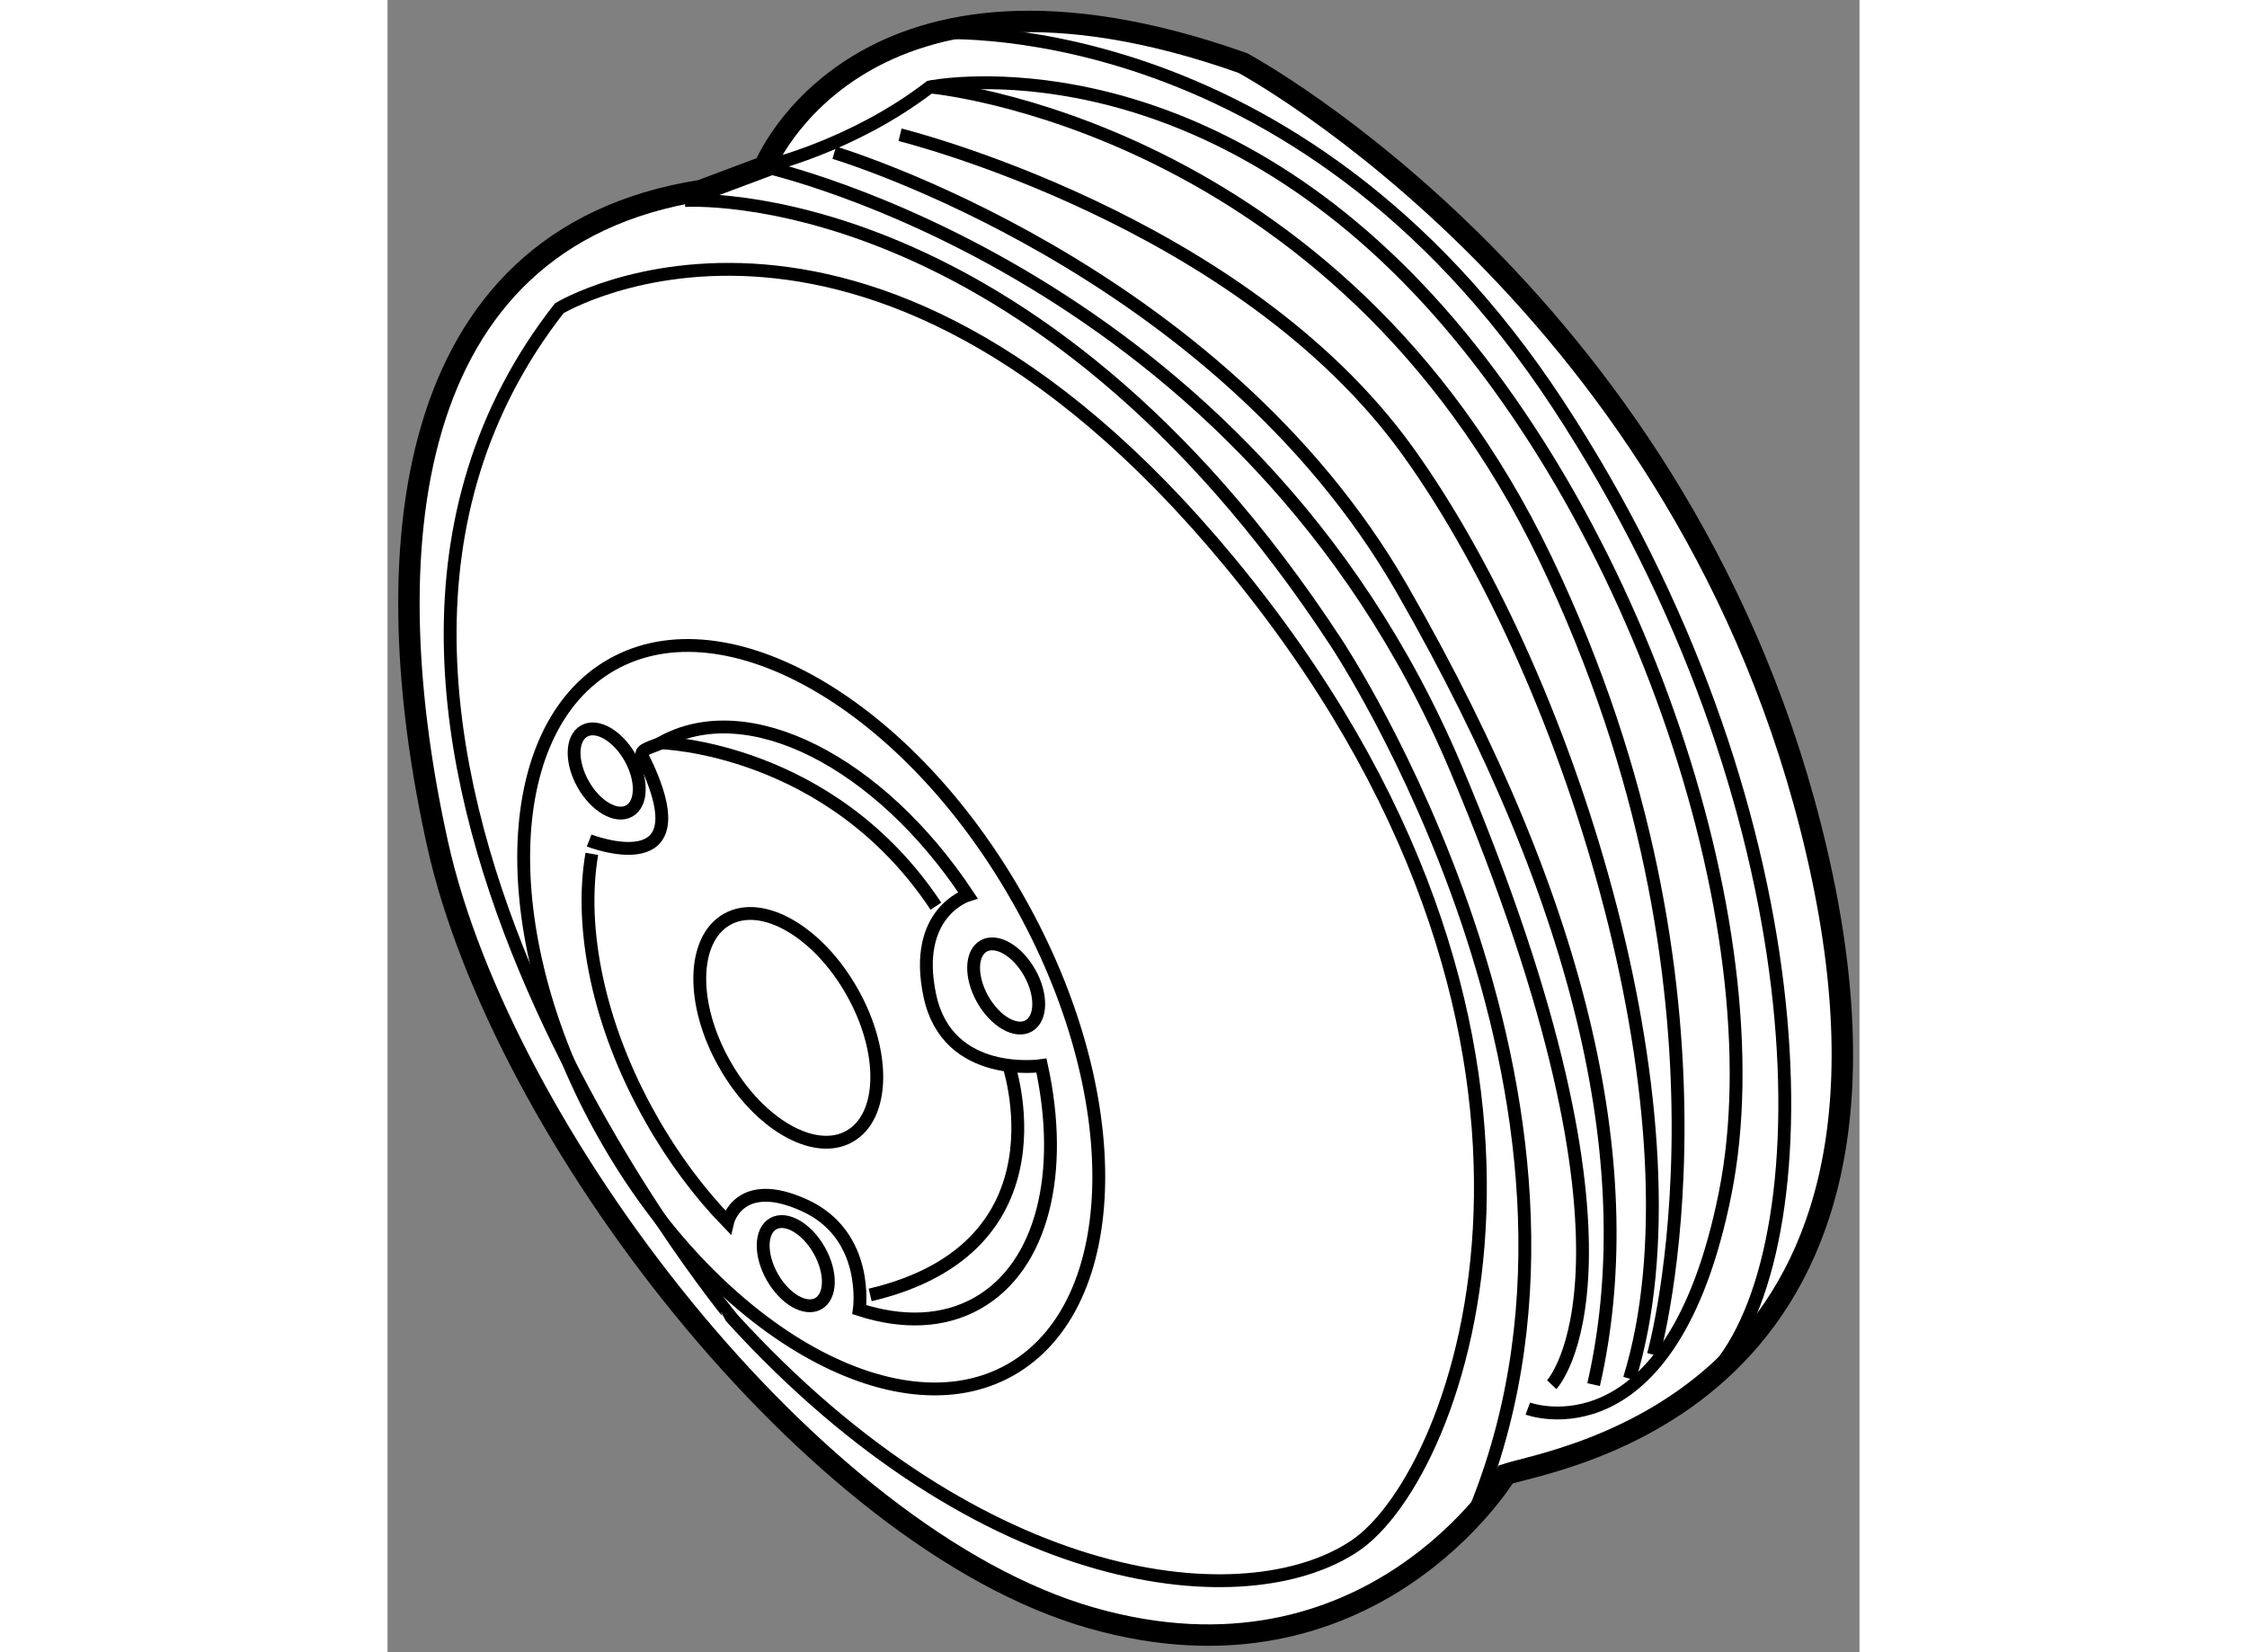 <?xml version="1.0" encoding="utf-8"?>
<!-- Generator: Adobe Illustrator 15.1.0, SVG Export Plug-In . SVG Version: 6.00 Build 0)  -->
<!DOCTYPE svg PUBLIC "-//W3C//DTD SVG 1.1//EN" "http://www.w3.org/Graphics/SVG/1.1/DTD/svg11.dtd">
<svg version="1.1" xmlns="http://www.w3.org/2000/svg" xmlns:xlink="http://www.w3.org/1999/xlink" x="0px" y="0px" width="244.8px"
	 height="180px" viewBox="141.667 100.156 34.365 38.573" enable-background="new 0 0 244.8 180" xml:space="preserve">
	
<rect x="141.667" y="100.156" width="34.365" height="38.573" fill="#808080" stroke="none"/>
	
<g><path fill="#FFFFFF" stroke="#000000" stroke-width="0.5" d="M150.469,104.047c0,0,2.232-5.584,11.165-2.42
			c0,0,10.424,5.586,13.403,18.43c2.979,12.846-6.144,14.148-7.261,14.521c0,0-3.164,5.211-9.678,3.35s-13.771-11.355-15.26-18.057
			s-0.93-14.148,6.141-15.266L150.469,104.047z"></path><path fill="none" stroke="#000000" stroke-width="0.3" d="M148.607,104.838c0,0,8.096-0.559,15.214,10.332
			c0,0,7.061,10.611,3.291,20.105"></path><path fill="none" stroke="#000000" stroke-width="0.3" d="M168.289,133.041c0,0,3.351,1.258,4.607-5.025
			c1.256-6.283-2.234-16.336-7.68-21.641c-5.444-5.307-10.887-4.189-10.887-4.189c-1.814,1.396-3.861,1.861-3.861,1.861
			s11.259,2.467,16.145,14.055c4.887,11.59,2.234,14.381,2.234,14.381"></path><path fill="none" stroke="#000000" stroke-width="0.3" d="M145.677,107.352c0,0,7.397-4.469,16.051,6.422
			c8.655,10.891,5.025,20.805,2.513,22.479c-2.513,1.676-8.654,1.117-14.516-5.305C149.725,130.947,138.14,116.984,145.677,107.352z
			"></path><path fill="none" stroke="#000000" stroke-width="0.3" d="M154.33,100.93c0,0,8.514-0.699,14.656,8.656
			c6.144,9.354,6.283,19.406,3.771,22.479"></path><path fill="none" stroke="#000000" stroke-width="0.3" d="M156.399,121.166c2.574,4.547,2.483,9.459-0.194,10.973
			c-2.671,1.508-6.929-0.949-9.489-5.502c-2.567-4.543-2.48-9.453,0.19-10.965C149.586,114.156,153.835,116.625,156.399,121.166z"></path><path fill="none" stroke="#000000" stroke-width="0.3" d="M146.437,120.09c-0.299,1.738,0.152,4.01,1.374,6.17
			c0.522,0.928,1.136,1.746,1.797,2.428c0,0,0.257-1.092,1.791-0.393c1.536,0.697,1.283,2.436,1.283,2.436
			c1.001,0.324,1.962,0.299,2.756-0.15c1.53-0.865,2.04-3.063,1.496-5.547c0,0-2.185,0.33-2.604-1.625
			c-0.418-1.955,0.885-2.355,0.885-2.355c-2.063-3.113-5.146-4.697-7.164-3.555c-0.156,0.088-0.516,0.146-0.437,0.305
			c1.519,3.051-1.24,1.975-1.24,1.975"></path><path fill="none" stroke="#000000" stroke-width="0.3" d="M152.513,123.311c0.792,1.398,0.765,2.91-0.061,3.375
			c-0.821,0.465-2.131-0.291-2.919-1.693c-0.791-1.396-0.764-2.908,0.059-3.373C150.417,121.152,151.724,121.912,152.513,123.311z"></path><ellipse transform="matrix(0.871 -0.492 0.492 0.871 -39.15 87.396)" fill="none" stroke="#000000" stroke-width="0.3" cx="146.711" cy="118.188" rx="0.63" ry="1.071"></ellipse><ellipse transform="matrix(0.871 -0.492 0.492 0.871 -44.235 91.049)" fill="none" stroke="#000000" stroke-width="0.3" cx="151.12" cy="129.69" rx="0.63" ry="1.071"></ellipse><ellipse transform="matrix(0.871 -0.491 0.491 0.871 -40.348 92.597)" fill="none" stroke="#000000" stroke-width="0.3" cx="156.145" cy="123.128" rx="0.63" ry="1.071"></ellipse><path fill="none" stroke="#000000" stroke-width="0.3" d="M148.051,117.498c0,0,3.954,0.096,6.419,3.814"></path><path fill="none" stroke="#000000" stroke-width="0.3" d="M156.145,124.943c0,0,1.535,4.328-3.21,5.445"></path><path fill="none" stroke="#000000" stroke-width="0.3" d="M152.097,103.721c0,0,8.933,2.654,13.26,10.193
			c4.328,7.539,5.585,13.682,4.468,18.568"></path><path fill="none" stroke="#000000" stroke-width="0.3" d="M154.33,102.186c0,0,9.491,0.838,14.377,11.029
			c4.887,10.193,2.514,18.57,2.514,18.57"></path><path fill="none" stroke="#000000" stroke-width="0.3" d="M153.633,103.303c0,0,7.955,1.955,11.863,7.4
			c3.909,5.445,6.981,15.775,5.166,21.641"></path></g>


</svg>
